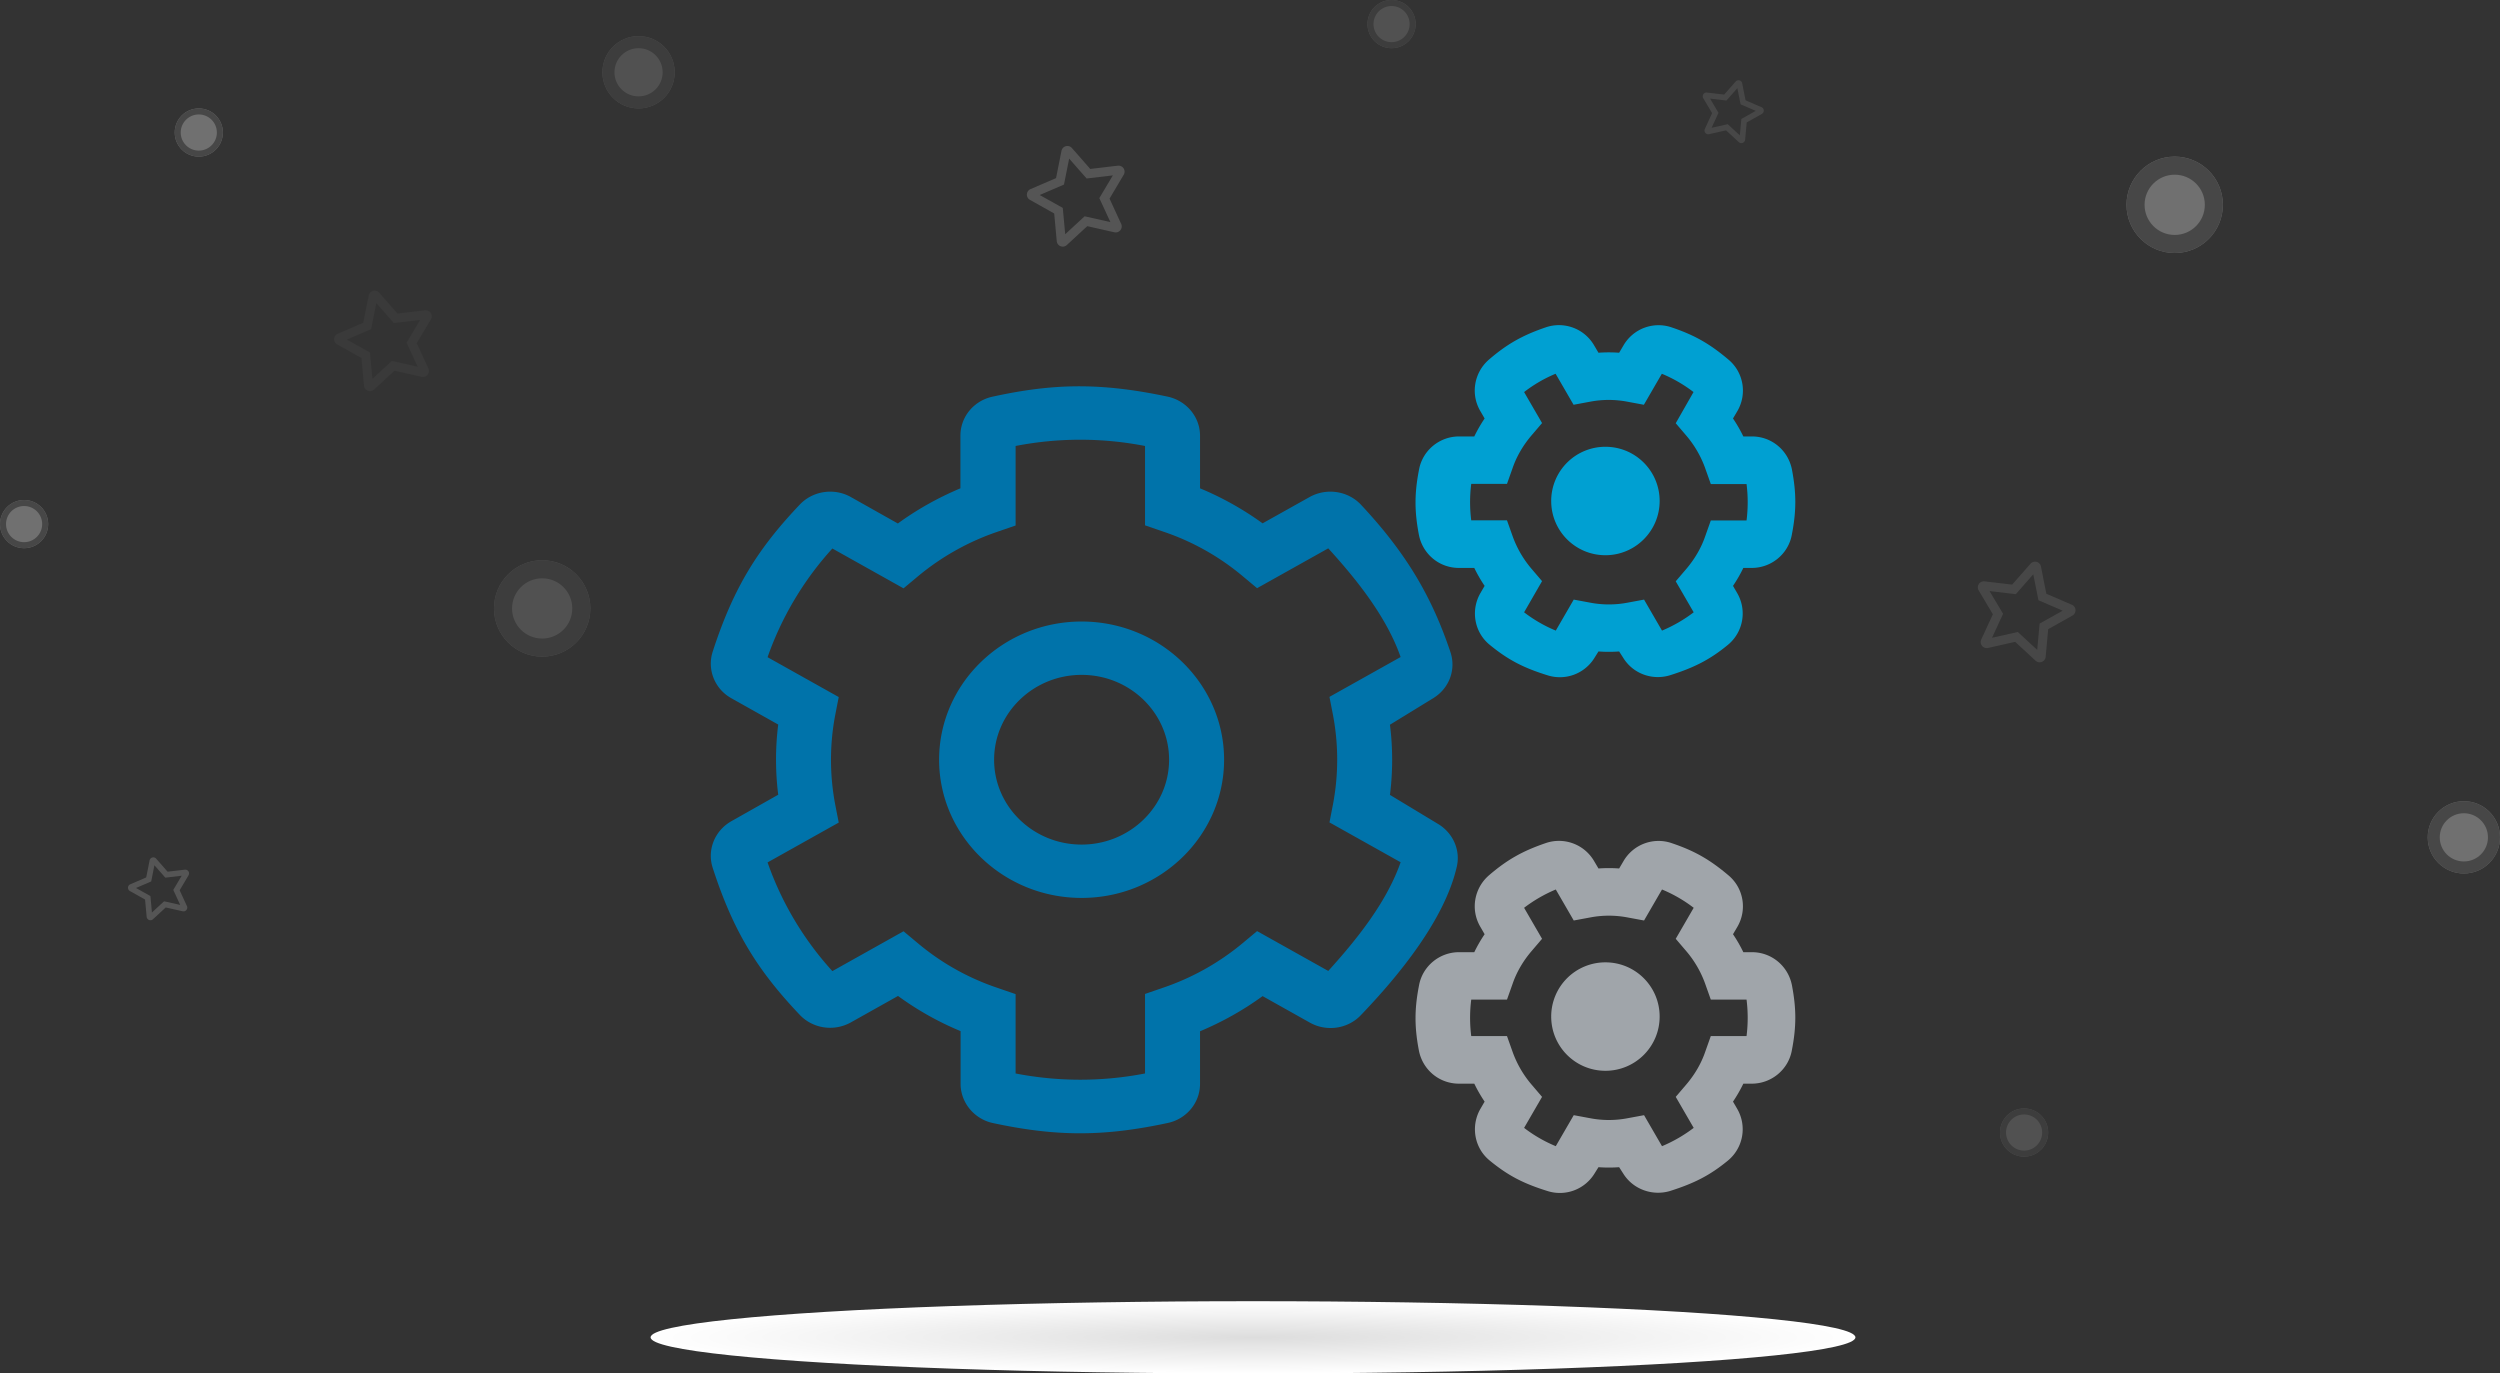 <svg xmlns="http://www.w3.org/2000/svg" width="415" height="228"><rect width="100%" height="100%" fill="#333333" stroke="none"/><defs><radialGradient id="a" cx=".5" cy=".5" r=".5" gradientUnits="objectBoundingBox"><stop offset="0" stop-color="#ddd"/><stop offset="1" stop-color="#fff"/></radialGradient></defs><g fill="#fff" stroke="#777"><g stroke-width="3" data-name="Ellipse 9" opacity=".15" transform="translate(82 93)"><circle cx="8" cy="8" r="8" stroke="none"/><circle cx="8" cy="8" r="6.5" fill="none"/><animate attributeName="opacity" dur="1s" repeatCount="indefinite" values="0;0.25;0"/></g><g stroke-width="2" data-name="Ellipse 13" opacity=".3" transform="translate(403 133)"><circle cx="6" cy="6" r="6" stroke="none"/><circle cx="6" cy="6" r="5" fill="none"/><animate attributeName="opacity" dur="1.3s" repeatCount="indefinite" values="0;0.6;0"/></g><g stroke-width="2" data-name="Ellipse 14" opacity=".15" transform="translate(100 6)"><circle cx="6" cy="6" r="6" stroke="none"/><circle cx="6" cy="6" r="5" fill="none"/><animate attributeName="opacity" dur="1.6s" repeatCount="indefinite" values="0;0.25;0"/></g><g stroke-width="3" data-name="Ellipse 10" opacity=".3" transform="translate(353 26)"><circle cx="8" cy="8" r="8" stroke="none"/><circle cx="8" cy="8" r="6.5" fill="none"/><animate attributeName="opacity" dur="1.9s" repeatCount="indefinite" values="0;0.6;0"/></g><g data-name="Ellipse 11" opacity=".15" transform="translate(332 184)"><circle cx="4" cy="4" r="4" stroke="none"/><circle cx="4" cy="4" r="3.5" fill="none"/><animate attributeName="opacity" dur="2.2s" repeatCount="indefinite" values="0;0.25;0"/></g><g data-name="Ellipse 16" opacity=".3" transform="translate(0 83)"><circle cx="4" cy="4" r="4" stroke="none"/><circle cx="4" cy="4" r="3.5" fill="none"/><animate attributeName="opacity" dur="2.5s" repeatCount="indefinite" values="0;0.6;0"/></g><g data-name="Ellipse 15" opacity=".15" transform="translate(227)"><circle cx="4" cy="4" r="4" stroke="none"/><circle cx="4" cy="4" r="3.5" fill="none"/><animate attributeName="opacity" dur="2.8s" repeatCount="indefinite" values="0;0.25;0"/></g><g data-name="Ellipse 12" opacity=".3" transform="translate(29 18)"><circle cx="4" cy="4" r="4" stroke="none"/><circle cx="4" cy="4" r="3.5" fill="none"/><animate attributeName="opacity" dur="3.1s" repeatCount="indefinite" values="0;0.6;0"/></g></g><g fill="#777"><path d="m343.93 100.391-4.236-1.824-.896-4.525a1 1 0 0 0-1.733-.464l-3.046 3.467-4.579-.539a1 1 0 0 0-.976 1.505l2.354 3.964-1.932 4.19a1 1 0 0 0 1.128 1.393l4.501-1.016 3.39 3.132a1 1 0 0 0 1.673-.642l.423-4.595 4.021-2.254a1 1 0 0 0-.092-1.792m-5.35 3.122-.403 4.37-3.223-2.976-4.28.964 1.835-3.986-2.246-3.77 4.36.516 2.899-3.303.858 4.307 4.03 1.738Z" data-name="Path 510" opacity=".3"><animate attributeName="opacity" dur="1.5s" repeatCount="indefinite" values="0;0.6;0"/></path><path d="m185.56 27.505-4.58.54-3.04-3.47a1 1 0 0 0-1.733.465l-.902 4.526-4.235 1.824a1 1 0 0 0-.092 1.792l4.021 2.254.423 4.595a1 1 0 0 0 1.674.642l3.389-3.132 4.501 1.016a1 1 0 0 0 1.128-1.393l-1.932-4.19 2.354-3.964a1 1 0 0 0-.976-1.505m-3.071 5.38 1.838 3.985-4.28-.964-3.224 2.976-.405-4.37-3.83-2.14 4.033-1.735.857-4.31 2.898 3.3 4.36-.512Z" data-name="Path 509" opacity=".5"><animate attributeName="opacity" dur="1.7s" repeatCount="indefinite" values="0;0.4;0"/></path><path d="m70.56 51.505-4.58.54-3.04-3.47a1 1 0 0 0-1.733.465l-.902 4.526-4.235 1.824a1 1 0 0 0-.092 1.792l4.021 2.254.423 4.595a1 1 0 0 0 1.674.642l3.389-3.132 4.501 1.016a1 1 0 0 0 1.128-1.393l-1.932-4.19 2.354-3.964a1 1 0 0 0-.976-1.505m-3.071 5.38 1.838 3.985-4.28-.964-3.224 2.976-.405-4.37-3.83-2.14 4.033-1.735.857-4.31 2.898 3.3 4.36-.512Z" data-name="Path 508" opacity=".1"><animate attributeName="opacity" dur="1.9s" repeatCount="indefinite" values="0;0.25;0"/></path><path d="m30.684 144.364-2.864.337-1.9-2.166a.626.626 0 0 0-1.084.29l-.563 2.827-2.648 1.141a.625.625 0 0 0-.058 1.12l2.515 1.408.264 2.872a.625.625 0 0 0 1.046.401l2.119-1.957 2.813.635a.625.625 0 0 0 .705-.87l-1.207-2.62 1.472-2.478a.625.625 0 0 0-.61-.94m-1.92 3.362 1.147 2.488-2.675-.6-2.015 1.861-.252-2.728-2.394-1.343 2.52-1.085.536-2.692 1.811 2.063 2.725-.322Z" data-name="Path 507" opacity=".5"><animate attributeName="opacity" dur="2.1s" repeatCount="indefinite" values="0;0.4;0"/></path><path d="m292.41 17.793-2.648-1.14-.562-2.827a.626.626 0 0 0-1.083-.29l-1.902 2.165-2.864-.337a.625.625 0 0 0-.61.94l1.472 2.478-1.207 2.62a.625.625 0 0 0 .705.87l2.813-.635 2.12 1.957a.625.625 0 0 0 1.045-.4l.264-2.873 2.515-1.409a.625.625 0 0 0-.058-1.119m-3.343 1.951-.253 2.728-2.015-1.858-2.676.603 1.146-2.488-1.401-2.36 2.725.32 1.81-2.062.537 2.692 2.52 1.085Z" data-name="Path 506" opacity=".3"><animate attributeName="opacity" dur="2.3s" repeatCount="indefinite" values="0;0.6;0"/></path></g><ellipse cx="80" cy="6" fill="url(#a)" data-name="shadow" rx="100" ry="6" transform="translate(128 216)"/><g><path fill="#A0A5AA" d="m269.481 194.85-.703-1.097a23.4 23.4 0 0 1-3.431 0l-.703 1.125a6.744 6.744 0 0 1-7.735 2.841c-3.881-1.21-6.468-2.475-9.646-5.091-2.532-2.081-3.15-5.709-1.519-8.55l.703-1.209a24 24 0 0 1-1.716-2.982h-2.559c-3.263 0-6.019-2.306-6.638-5.512-.731-3.853-.759-6.806.029-10.828.59-3.178 3.403-5.485 6.637-5.485h2.531a24 24 0 0 1 1.716-2.981l-.731-1.265c-1.632-2.813-1.013-6.385 1.462-8.522 2.981-2.56 5.541-4.022 9.422-5.344a6.75 6.75 0 0 1 8.016 2.981l.731 1.238a23 23 0 0 1 3.431 0l.731-1.238a6.725 6.725 0 0 1 8.044-2.953c3.741 1.266 6.272 2.7 9.422 5.372 2.475 2.109 3.066 5.681 1.434 8.494l-.731 1.237c.647.956 1.21 1.941 1.716 2.981h1.434c3.263 0 6.019 2.307 6.638 5.513.731 3.853.759 6.806-.028 10.828-.591 3.178-3.404 5.484-6.638 5.484h-1.406a24 24 0 0 1-1.716 2.982l.703 1.209a6.74 6.74 0 0 1-1.547 8.578c-3.009 2.475-5.596 3.769-9.562 5.035-2.953.9-6.159-.254-7.791-2.841m3.432-9.731 2.981 5.147a24 24 0 0 0 5.259-3.038l-2.981-5.147 1.8-2.109c1.35-1.603 2.419-3.403 3.094-5.372l.928-2.616h5.934c.253-1.997.253-4.05 0-6.047h-5.934l-.928-2.615a17.4 17.4 0 0 0-3.094-5.372l-1.8-2.109 2.981-5.147a23.3 23.3 0 0 0-5.259-3.038l-2.981 5.147-2.729-.506a16.5 16.5 0 0 0-6.215 0l-2.728.506-2.982-5.147a24 24 0 0 0-5.259 3.038l2.981 5.147-1.8 2.109c-1.35 1.603-2.418 3.403-3.093 5.372l-.929 2.615h-5.934a24.2 24.2 0 0 0 0 6.047h5.934l.929 2.616a17.4 17.4 0 0 0 3.093 5.372l1.8 2.109-2.981 5.147a23.3 23.3 0 0 0 5.259 3.038l2.982-5.147 2.728.506c2.053.394 4.162.394 6.215 0zm2.587-16.369c0-4.978-4.022-9-9-9a8.99 8.99 0 0 0-9 9c0 4.978 4.022 9 9 9s9-4.022 9-9"/><animateTransform additive="sum" attributeName="transform" attributeType="xml" dur="2s" from="360 266.5 169" repeatCount="indefinite" to="0 266.5 169" type="rotate"/></g><g><path fill="#00A0D2" d="m269.481 109.237-.703-1.096a23.4 23.4 0 0 1-3.431 0l-.703 1.125a6.745 6.745 0 0 1-7.735 2.84c-3.881-1.209-6.468-2.475-9.646-5.09-2.532-2.082-3.15-5.71-1.519-8.55l.703-1.21a24 24 0 0 1-1.716-2.981h-2.559c-3.263 0-6.019-2.306-6.638-5.513-.731-3.853-.759-6.806.029-10.828.59-3.178 3.403-5.484 6.637-5.484h2.531a24 24 0 0 1 1.716-2.981l-.731-1.266c-1.632-2.812-1.013-6.384 1.462-8.522 2.981-2.56 5.541-4.022 9.422-5.343a6.75 6.75 0 0 1 8.016 2.98l.731 1.238a23 23 0 0 1 3.431 0l.731-1.237a6.725 6.725 0 0 1 8.044-2.953c3.741 1.265 6.272 2.7 9.422 5.371 2.475 2.11 3.066 5.682 1.434 8.494l-.731 1.238a24 24 0 0 1 1.716 2.981h1.434c3.263 0 6.019 2.306 6.638 5.513.731 3.853.759 6.806-.028 10.828-.591 3.178-3.404 5.484-6.638 5.484h-1.406a24 24 0 0 1-1.716 2.981l.703 1.21a6.74 6.74 0 0 1-1.547 8.578c-3.009 2.475-5.596 3.768-9.562 5.034-2.953.928-6.159-.225-7.791-2.841m3.432-9.703 2.981 5.147a24 24 0 0 0 5.259-3.037l-2.981-5.147 1.8-2.11c1.35-1.603 2.419-3.403 3.094-5.371l.928-2.616h5.934c.253-1.997.253-4.05 0-6.047h-5.934l-.928-2.615a17.4 17.4 0 0 0-3.094-5.372l-1.8-2.11 2.953-5.175a23.3 23.3 0 0 0-5.259-3.037l-2.982 5.147-2.728-.507a16.5 16.5 0 0 0-6.215 0l-2.728.507-2.982-5.147c-1.856.76-3.628 1.8-5.231 3.037l2.981 5.147-1.8 2.11c-1.35 1.603-2.418 3.403-3.093 5.371l-.929 2.616h-5.934a24.2 24.2 0 0 0 0 6.047h5.934l.929 2.615a17.4 17.4 0 0 0 3.093 5.372l1.8 2.11-2.981 5.175a23.3 23.3 0 0 0 5.259 3.037l2.982-5.147 2.728.507c2.053.393 4.162.393 6.215 0zm2.587-16.368c0-4.978-4.022-9-9-9a8.99 8.99 0 0 0-9 9c0 4.978 4.022 9 9 9s9-4.05 9-9"/><animateTransform additive="sum" attributeName="transform" attributeType="xml" dur="2s" from="360 266.5 83.5" repeatCount="indefinite" to="0 266.5 83.5" type="rotate"/></g><g><path fill="#0073AA" d="M159.458 179.912v-8.745a50.2 50.2 0 0 1-10.386-5.839l-7.846 4.4c-2.796 1.549-6.306 1.024-8.474-1.273-6.905-7.278-10.986-13.699-14.438-24.381-.97-2.961.314-6.171 3.081-7.748l7.79-4.401a46.8 46.8 0 0 1 0-11.65l-7.79-4.373c-2.767-1.549-4.051-4.787-3.081-7.748 3.452-10.627 7.476-17.047 14.438-24.38 2.168-2.298 5.706-2.823 8.474-1.274l7.818 4.4c3.224-2.352 6.705-4.289 10.386-5.839v-8.745c0-3.127 2.225-5.811 5.364-6.475 9.901-2.159 17.69-2.408 29.018 0 3.138.664 5.392 3.376 5.392 6.475v8.745a51.3 51.3 0 0 1 10.386 5.812l7.818-4.373c2.797-1.55 6.335-1.024 8.503 1.273 7.675 8.192 11.841 15.47 14.866 24.491.97 2.906-.229 6.061-2.911 7.666l-7.133 4.373a46.8 46.8 0 0 1 0 11.65l8.018 4.843c2.454 1.494 3.709 4.317 3.081 7.057-1.968 8.662-9.415 17.877-15.949 24.685-2.169 2.269-5.678 2.767-8.446 1.217l-7.847-4.4c-3.224 2.352-6.705 4.29-10.386 5.839v8.745c0 3.1-2.225 5.812-5.364 6.476-10.7 2.297-18.518 2.269-29.075 0-3.081-.692-5.307-3.404-5.307-6.503m9.131-1.716a56.2 56.2 0 0 0 21.485 0v-13.201l3.053-1.051a41.5 41.5 0 0 0 13.096-7.334l2.454-2.047 11.813 6.614c4.793-5.286 9.701-11.43 12.012-18.044l-11.812-6.614.599-3.071a39.8 39.8 0 0 0 0-14.695l-.599-3.072 11.812-6.614c-2.311-6.614-7.219-12.785-12.012-18.043l-11.813 6.614-2.454-2.048a40.7 40.7 0 0 0-13.096-7.334l-3.053-1.051V74.032a56.1 56.1 0 0 0-21.485 0v13.2l-3.053 1.052a41.6 41.6 0 0 0-13.097 7.334l-2.454 2.047-11.812-6.614a52.8 52.8 0 0 0-10.757 18.044l11.812 6.614-.599 3.071a39.8 39.8 0 0 0 0 14.695l.599 3.072-11.812 6.614a52.6 52.6 0 0 0 10.757 18.043l11.812-6.614 2.454 2.048a40.7 40.7 0 0 0 13.097 7.334l3.053 1.051zm10.956-29.141c-13.039 0-23.653-10.294-23.653-22.941s10.614-22.941 23.653-22.941c13.04 0 23.654 10.294 23.654 22.941s-10.614 22.941-23.654 22.941m0-37.027c-7.989 0-14.523 6.31-14.523 14.086s6.506 14.086 14.523 14.086c7.99 0 14.524-6.31 14.524-14.086s-6.506-14.086-14.524-14.086"/><animateTransform additive="sum" attributeName="transform" attributeType="xml" dur="3s" from="0 180 126" repeatCount="indefinite" to="360 180 126" type="rotate"/></g></svg>